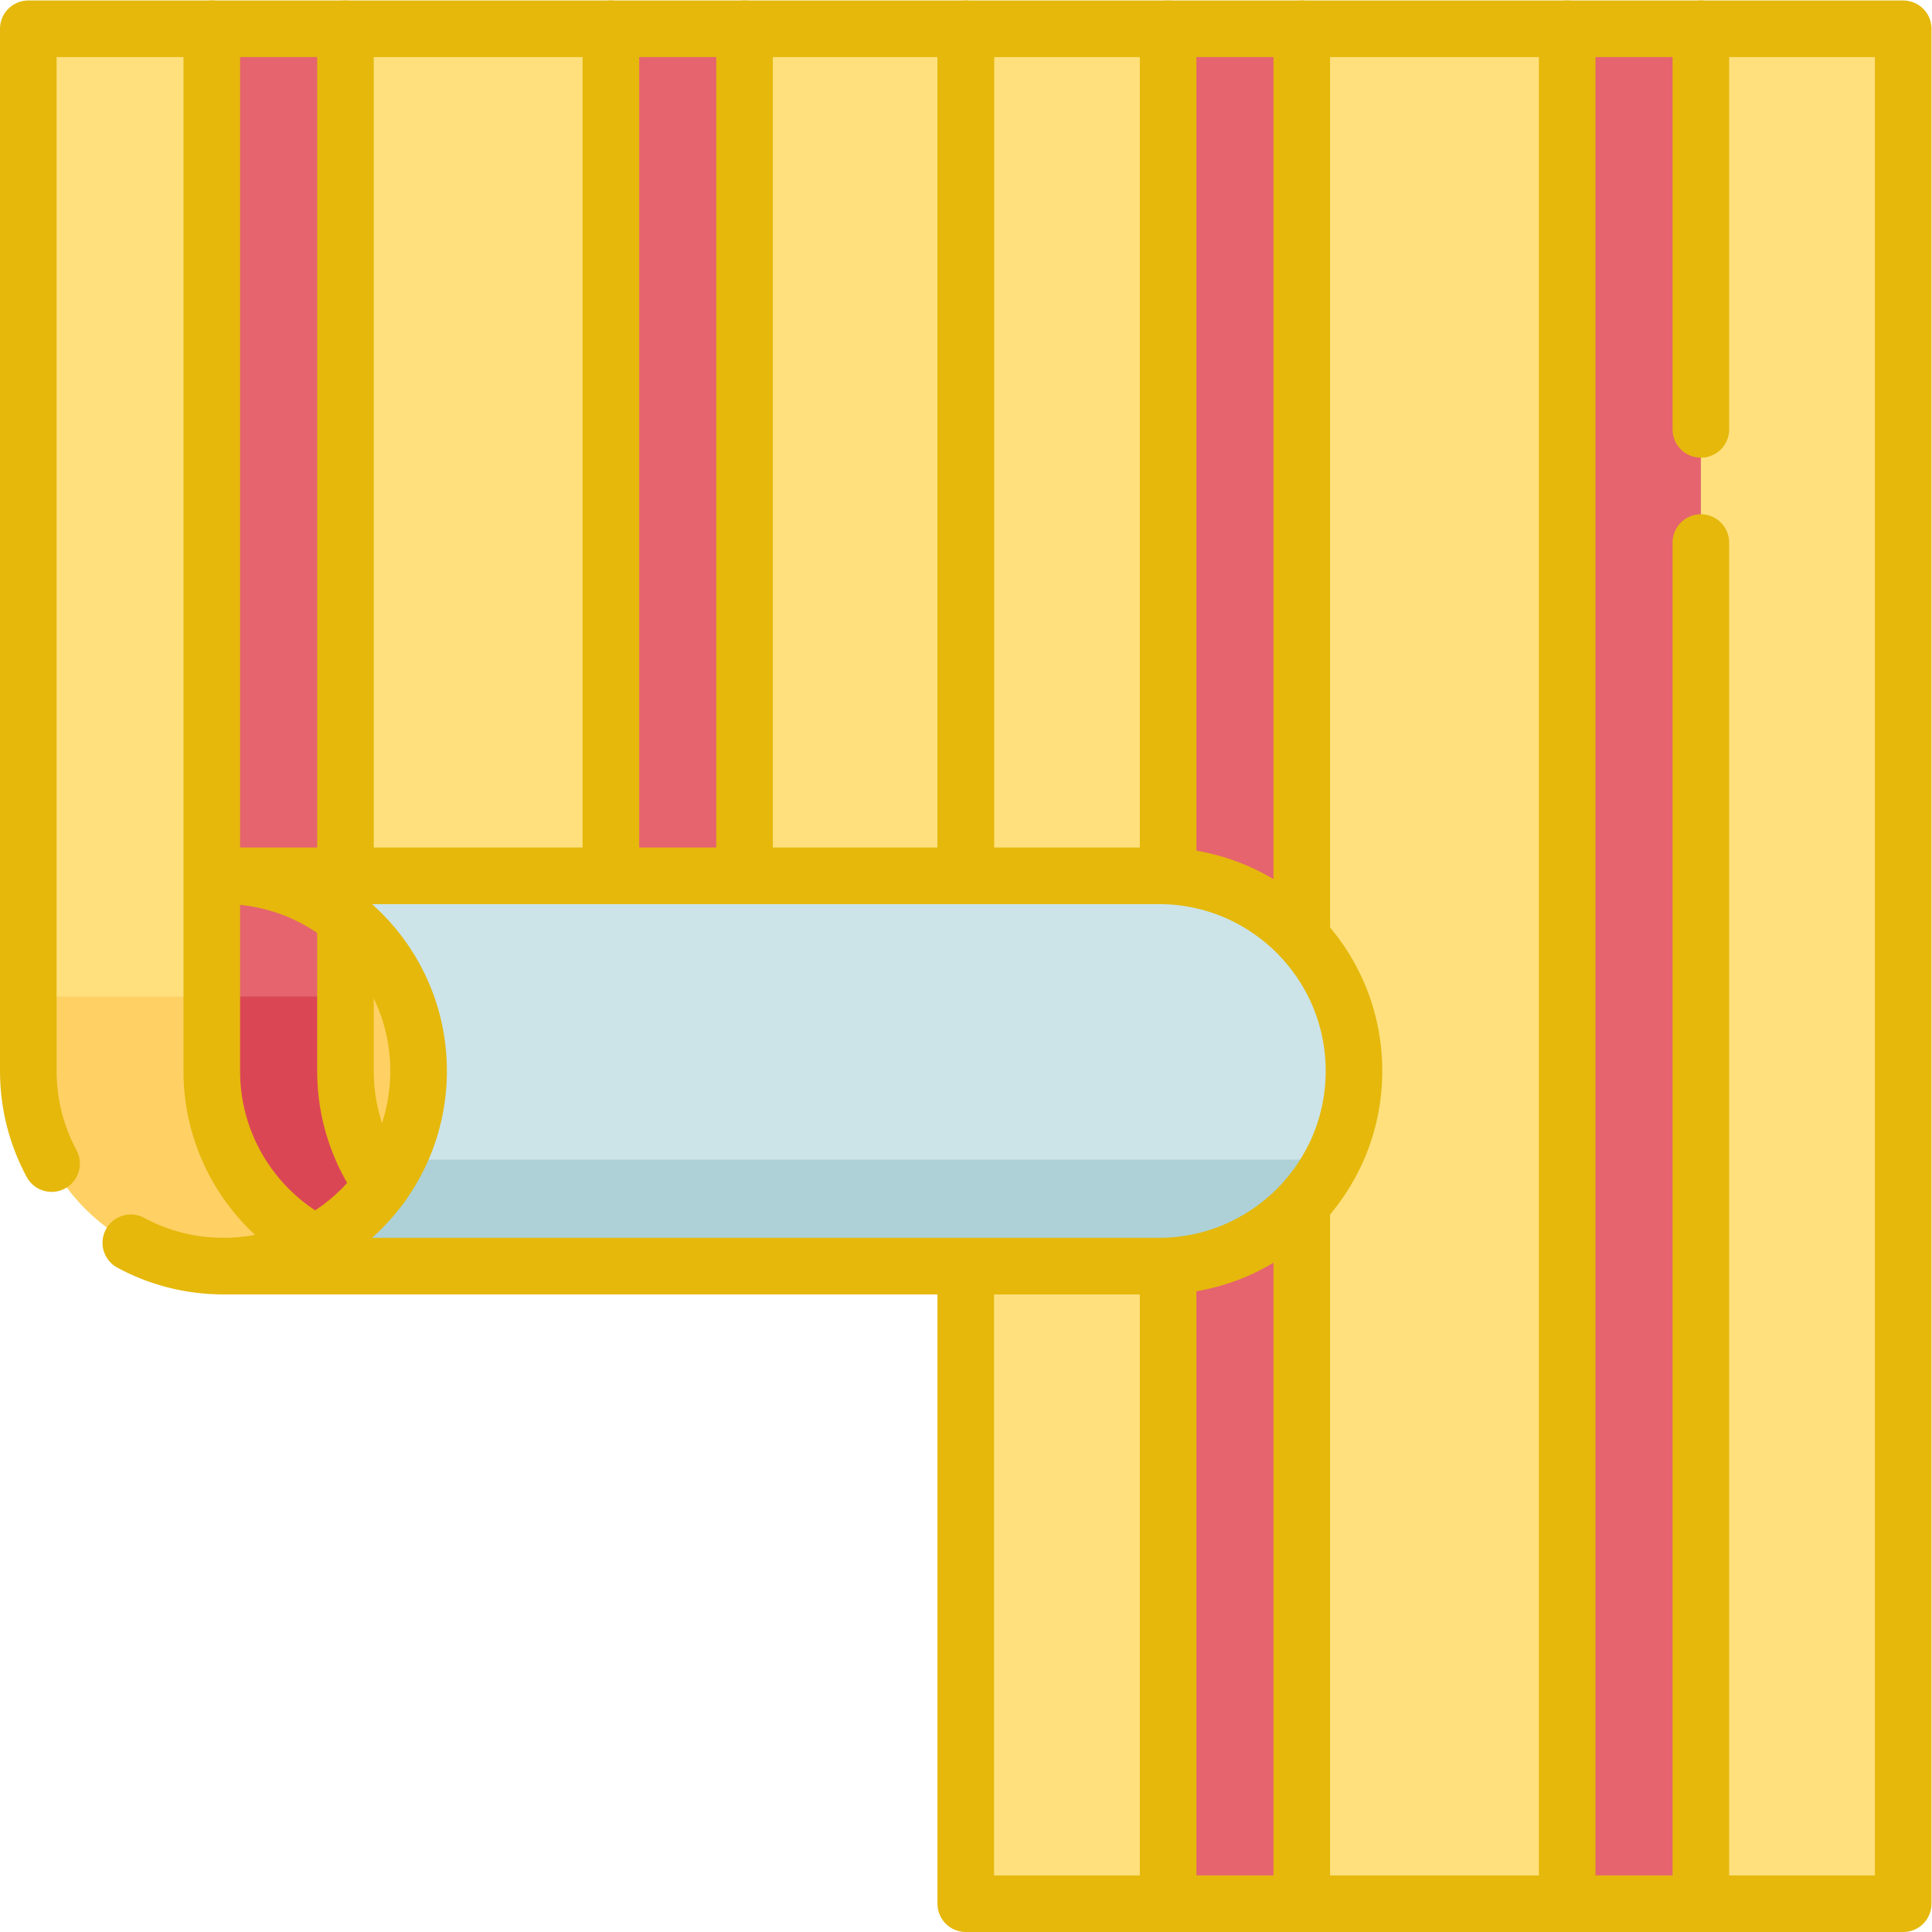 <svg xmlns="http://www.w3.org/2000/svg" xmlns:xlink="http://www.w3.org/1999/xlink" width="512" height="512" x="0" y="0" viewBox="0 0 682.667 682.667" style="enable-background:new 0 0 512 512" xml:space="preserve" class="">  <g>    <defs>      <clipPath id="a">        <path d="M0 512h512V0H0Z" fill="#e5b80b" opacity="1" data-original="#000000"></path>      </clipPath>    </defs>    <g clip-path="url(#a)" transform="matrix(1.333 0 0 -1.333 0 682.667)">      <path d="m0 0-31.71-119.64s-27.9-14.61-60.44-32c-43.13-23.04-94.42-50.98-99.75-56.31-9.36-9.36-22.29-15.15-36.58-15.15-14.291 0-27.22 5.79-36.58 15.15s-15.15 22.3-15.15 36.58v276.26h248.5z" style="fill-opacity:1;fill-rule:nonzero;stroke:none" transform="translate(287.71 399.61)" fill="#ffe07d" data-original="#ffe07d" class=""></path>      <path d="M0 0c-43.13-23.04-94.42-50.98-99.75-56.31-9.359-9.36-22.29-15.15-36.58-15.15s-27.22 5.79-36.579 15.15c-9.361 9.36-15.151 22.3-15.151 36.58V0Z" style="fill-opacity:1;fill-rule:nonzero;stroke:none" transform="translate(195.56 247.97)" fill="#ffd064" data-original="#ffd064" class=""></path>      <path d="m0 0-22.15-1.11a51.943 51.943 0 0 0-12.26 9.09c-9.361 9.36-15.151 22.3-15.151 36.58v276.26h35.431V44.56c0-11.25 3.59-21.67 9.69-30.16l.65-2.1z" style="fill-opacity:1;fill-rule:nonzero;stroke:none" transform="translate(105.7 183.68)" fill="#e5646e" data-original="#e5646e" class=""></path>      <path d="M0 0c-3.11-1.96-5.221-3.45-6.101-4.32a51.958 51.958 0 0 0-12.259-9.09 51.943 51.943 0 0 0-12.26 9.09c-9.36 9.36-15.151 22.3-15.151 36.58v19.73h35.431V32.26c0-11.25 3.59-21.67 9.69-30.16z" style="fill-opacity:1;fill-rule:nonzero;stroke:none" transform="translate(101.91 195.98)" fill="#db4655" data-original="#db4655" class=""></path>      <path d="M0 0v-290.785h35.431V0" style="fill-opacity:1;fill-rule:nonzero;stroke:none" transform="translate(161.93 504.5)" fill="#e5646e" data-original="#e5646e" class=""></path>      <path d="M0 0v-169.006h248.5v497H0V103.46" style="fill-opacity:1;fill-rule:nonzero;stroke:none" transform="translate(256 176.506)" fill="#ffe07d" data-original="#ffe07d" class=""></path>      <path d="M0 0v-497h35.43V0" style="fill-opacity:1;fill-rule:nonzero;stroke:none" transform="translate(415.428 504.5)" fill="#e5646e" data-original="#e5646e" class=""></path>      <path d="M0 0v-497h35.43V0" style="fill-opacity:1;fill-rule:nonzero;stroke:none" transform="translate(309.643 504.5)" fill="#e5646e" data-original="#e5646e" class=""></path>      <path d="M0 0v106.19" style="stroke-width:15;stroke-linecap:round;stroke-linejoin:round;stroke-miterlimit:10;stroke-dasharray:none;stroke-opacity:1" transform="translate(450.86 398.31)" fill="none" stroke="#e5b80b" stroke-width="15" stroke-linecap="round" stroke-linejoin="round" stroke-miterlimit="10" stroke-dasharray="none" stroke-opacity="" data-original="#000000" opacity="1" class=""></path>      <path d="M0 0v360.81" style="stroke-width:15;stroke-linecap:round;stroke-linejoin:round;stroke-miterlimit:10;stroke-dasharray:none;stroke-opacity:1" transform="translate(450.86 7.5)" fill="none" stroke="#e5b80b" stroke-width="15" stroke-linecap="round" stroke-linejoin="round" stroke-miterlimit="10" stroke-dasharray="none" stroke-opacity="" data-original="#000000" opacity="1" class=""></path>      <path d="M0 0v497" style="stroke-width:15;stroke-linecap:round;stroke-linejoin:round;stroke-miterlimit:10;stroke-dasharray:none;stroke-opacity:1" transform="translate(415.428 7.5)" fill="none" stroke="#e5b80b" stroke-width="15" stroke-linecap="round" stroke-linejoin="round" stroke-miterlimit="10" stroke-dasharray="none" stroke-opacity="" data-original="#000000" opacity="1" class=""></path>      <path d="M0 0v-241.05" style="stroke-width:15;stroke-linecap:round;stroke-linejoin:round;stroke-miterlimit:10;stroke-dasharray:none;stroke-opacity:1" transform="translate(345.07 504.5)" fill="none" stroke="#e5b80b" stroke-width="15" stroke-linecap="round" stroke-linejoin="round" stroke-miterlimit="10" stroke-dasharray="none" stroke-opacity="" data-original="#000000" opacity="1" class=""></path>      <path d="M0 0v-185.53" style="stroke-width:15;stroke-linecap:round;stroke-linejoin:round;stroke-miterlimit:10;stroke-dasharray:none;stroke-opacity:1" transform="translate(345.07 193.03)" fill="none" stroke="#e5b80b" stroke-width="15" stroke-linecap="round" stroke-linejoin="round" stroke-miterlimit="10" stroke-dasharray="none" stroke-opacity="" data-original="#000000" opacity="1" class=""></path>      <path d="M0 0v-224.59" style="stroke-width:15;stroke-linecap:round;stroke-linejoin:round;stroke-miterlimit:10;stroke-dasharray:none;stroke-opacity:1" transform="translate(309.64 504.5)" fill="none" stroke="#e5b80b" stroke-width="15" stroke-linecap="round" stroke-linejoin="round" stroke-miterlimit="10" stroke-dasharray="none" stroke-opacity="" data-original="#000000" opacity="1" class=""></path>      <path d="M0 0v-169.07" style="stroke-width:15;stroke-linecap:round;stroke-linejoin:round;stroke-miterlimit:10;stroke-dasharray:none;stroke-opacity:1" transform="translate(309.64 176.57)" fill="none" stroke="#e5b80b" stroke-width="15" stroke-linecap="round" stroke-linejoin="round" stroke-miterlimit="10" stroke-dasharray="none" stroke-opacity="" data-original="#000000" opacity="1" class=""></path>      <path d="M0 0v224.53" style="stroke-width:15;stroke-linecap:round;stroke-linejoin:round;stroke-miterlimit:10;stroke-dasharray:none;stroke-opacity:1" transform="translate(197.36 279.97)" fill="none" stroke="#e5b80b" stroke-width="15" stroke-linecap="round" stroke-linejoin="round" stroke-miterlimit="10" stroke-dasharray="none" stroke-opacity="" data-original="#000000" opacity="1" class=""></path>      <path d="M0 0v224.53" style="stroke-width:15;stroke-linecap:round;stroke-linejoin:round;stroke-miterlimit:10;stroke-dasharray:none;stroke-opacity:1" transform="translate(161.93 279.97)" fill="none" stroke="#e5b80b" stroke-width="15" stroke-linecap="round" stroke-linejoin="round" stroke-miterlimit="10" stroke-dasharray="none" stroke-opacity="" data-original="#000000" opacity="1" class=""></path>      <path d="M0 0v-169.006h248.5v497H0V103.46" style="stroke-width:15;stroke-linecap:round;stroke-linejoin:round;stroke-miterlimit:10;stroke-dasharray:none;stroke-opacity:1" transform="translate(256 176.506)" fill="none" stroke="#e5b80b" stroke-width="15" stroke-linecap="round" stroke-linejoin="round" stroke-miterlimit="10" stroke-dasharray="none" stroke-opacity="" data-original="#000000" opacity="1" class=""></path>      <path d="M0 0c-9.359-9.36-22.29-15.15-36.58-15.15h247.95c14.28 0 27.221 5.79 36.58 15.15a51.47 51.47 0 0 1 9.51 13.08c3.61 7.05 5.641 15.04 5.641 23.5 0 14.29-5.79 27.22-15.151 36.58-9.359 9.36-22.3 15.15-36.58 15.15H-36.58c28.57 0 51.73-23.16 51.73-51.73 0-8.46-2.03-16.45-5.639-23.5A51.522 51.522 0 0 0 0 0" style="fill-opacity:1;fill-rule:nonzero;stroke:none" transform="translate(95.81 191.66)" fill="#cce3e8" data-original="#cce3e8" class=""></path>      <path d="M0 0h247.95c14.28 0 27.221 5.79 36.58 15.15a51.47 51.47 0 0 1 9.51 13.08H46.091a51.522 51.522 0 0 0-9.511-13.08C27.221 5.79 14.29 0 0 0" style="fill-opacity:1;fill-rule:nonzero;stroke:none" transform="translate(59.23 176.51)" fill="#add1d6" data-original="#add1d6"></path>      <path d="M0 0h51.18C65.46 0 78.4-5.79 87.76-15.15s15.15-22.3 15.15-36.58c0-14.28-5.79-27.22-15.15-36.58s-22.3-15.15-36.58-15.15h-247.95c14.29 0 27.22 5.79 36.58 15.15s15.15 22.3 15.15 36.58C-145.04-23.16-168.2 0-196.77 0H0v224.53h-248.5V-51.73c0-8.88 2.24-17.24 6.18-24.55" style="stroke-width:15;stroke-linecap:round;stroke-linejoin:round;stroke-miterlimit:10;stroke-dasharray:none;stroke-opacity:1" transform="translate(256 279.97)" fill="none" stroke="#e5b80b" stroke-width="15" stroke-linecap="round" stroke-linejoin="round" stroke-miterlimit="10" stroke-dasharray="none" stroke-opacity="" data-original="#000000" opacity="1" class=""></path>      <path d="M0 0c-8.891 0-17.261 2.24-24.561 6.19" style="stroke-width:15;stroke-linecap:round;stroke-linejoin:round;stroke-miterlimit:10;stroke-dasharray:none;stroke-opacity:1" transform="translate(59.23 176.51)" fill="none" stroke="#e5b80b" stroke-width="15" stroke-linecap="round" stroke-linejoin="round" stroke-miterlimit="10" stroke-dasharray="none" stroke-opacity="" data-original="#000000" opacity="1" class=""></path>      <path d="M0 0a51.984 51.984 0 0 0-12.26 9.09c-9.36 9.36-15.15 22.3-15.15 36.58v276.26" style="stroke-width:15;stroke-linecap:round;stroke-linejoin:round;stroke-miterlimit:10;stroke-dasharray:none;stroke-opacity:1" transform="translate(83.55 182.57)" fill="none" stroke="#e5b80b" stroke-width="15" stroke-linecap="round" stroke-linejoin="round" stroke-miterlimit="10" stroke-dasharray="none" stroke-opacity="" data-original="#000000" opacity="1" class=""></path>      <path d="M0 0c-6.1 8.49-9.689 18.91-9.689 30.16v40.38" style="stroke-width:15;stroke-linecap:round;stroke-linejoin:round;stroke-miterlimit:10;stroke-dasharray:none;stroke-opacity:1" transform="translate(101.26 198.08)" fill="none" stroke="#e5b80b" stroke-width="15" stroke-linecap="round" stroke-linejoin="round" stroke-miterlimit="10" stroke-dasharray="none" stroke-opacity="" data-original="#000000" opacity="1" class=""></path>      <path d="M0 0v-224.53" style="stroke-width:15;stroke-linecap:round;stroke-linejoin:round;stroke-miterlimit:10;stroke-dasharray:none;stroke-opacity:1" transform="translate(91.57 504.5)" fill="none" stroke="#e5b80b" stroke-width="15" stroke-linecap="round" stroke-linejoin="round" stroke-miterlimit="10" stroke-dasharray="none" stroke-opacity="" data-original="#000000" opacity="1" class=""></path>    </g>  </g></svg>